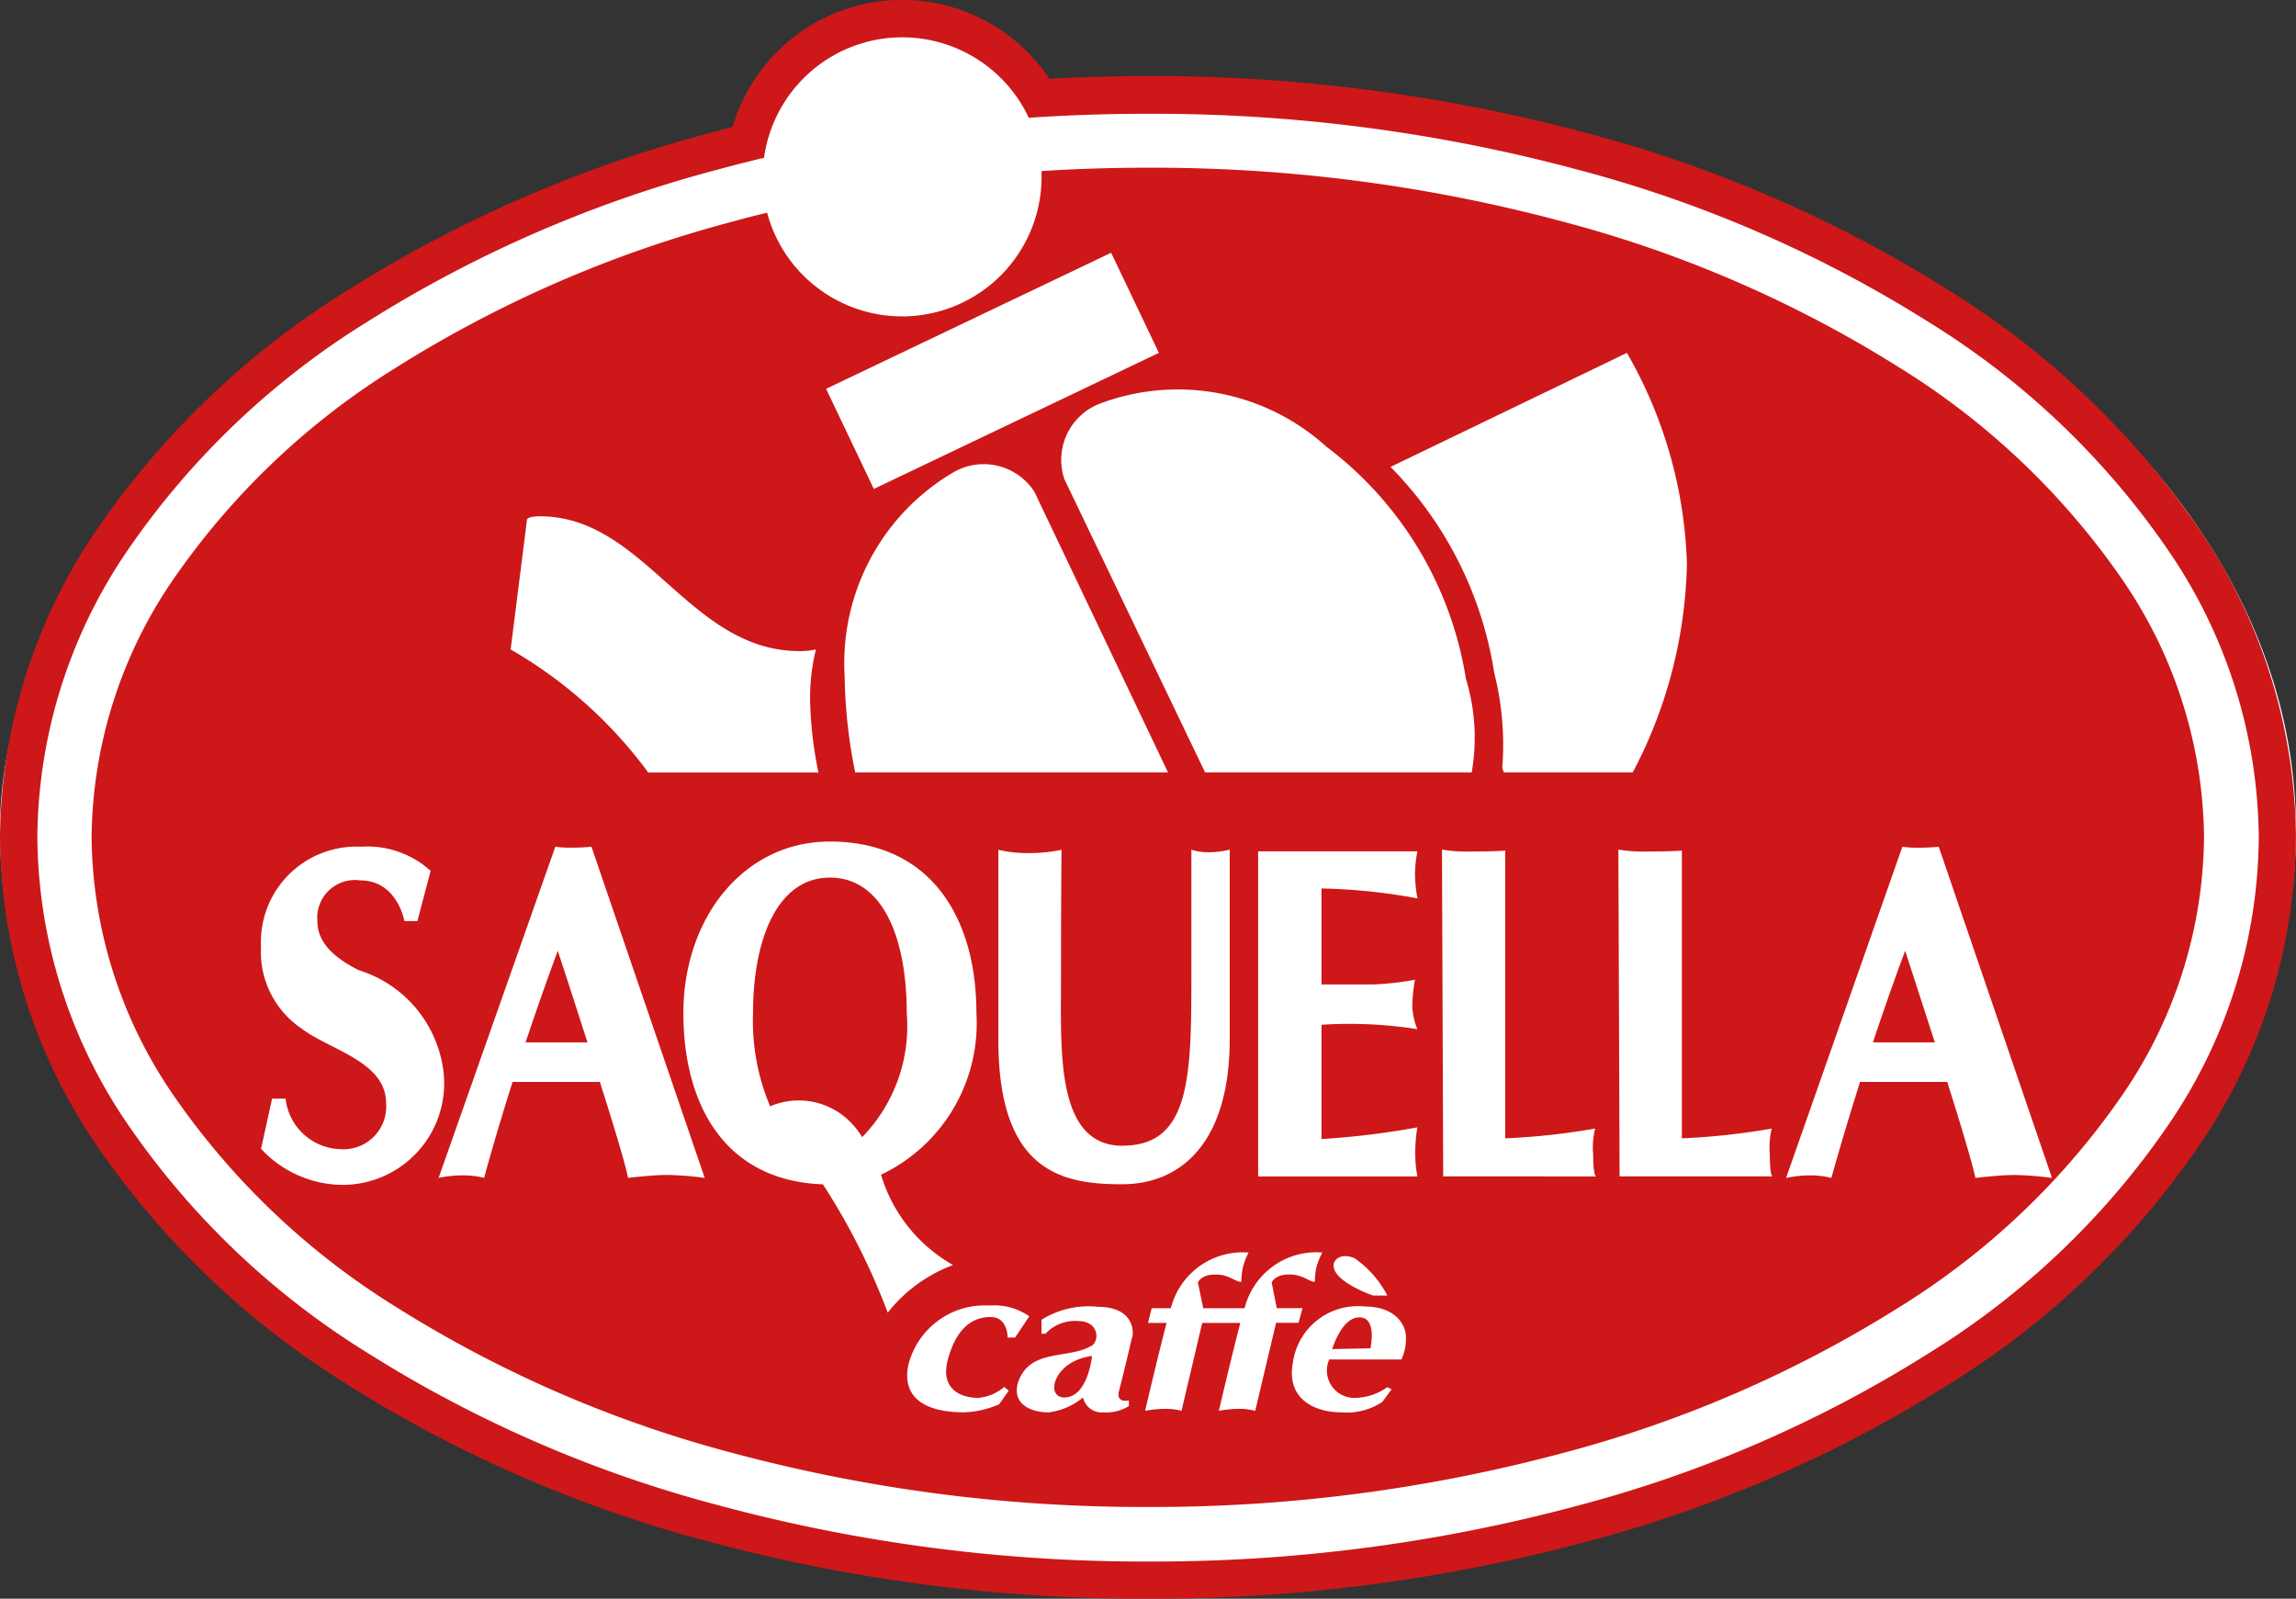 <svg xmlns="http://www.w3.org/2000/svg" viewBox="0 0 57.049 39.721">
  <rect x="0" y="0" width="57.049" height="39.721" fill="#333333" stroke="none"/>
  <defs>
    <style>
      .cls-1 {
        fill: #fff;
      }

      .cls-2 {
        fill: #cd1719;
      }
    </style>
  </defs>
  <g id="Group_3144" data-name="Group 3144" transform="translate(-365 -4044.001)">
    <g id="Group_3143" data-name="Group 3143" transform="translate(365 4043.999)">
      <path id="Path_2719" data-name="Path 2719" class="cls-1" d="M28.524-1.37c15.754,0,28.524,8.324,28.524,18.592S44.278,35.814,28.524,35.814,0,27.49,0,17.222C0,12.05,4.086,7.276,10.074,3.739A54.184,54.184,0,0,1,17.37.623c2.024-.8,2.091-3.029,4.555-3.4,1.294-.193,2.442,1.108,4.156,1.632A11.941,11.941,0,0,0,28.524-1.37Z" transform="translate(0 3.408)"/>
      <g id="Group_3142" data-name="Group 3142" transform="translate(0 0)">
        <g id="Group_633" data-name="Group 633" transform="translate(18.711 21.807)">
          <path id="Path_625" data-name="Path 625" class="cls-2" d="M-1.28,0C-2.572,0-3.189,1.506-3.189,3.365a5.444,5.444,0,0,0,.425,2.318,1.8,1.8,0,0,1,1.94.339,2.025,2.025,0,0,1,.347.426A3.954,3.954,0,0,0,.63,3.365C.63,1.506.038,0-1.28,0" transform="translate(3.189 0)"/>
        </g>
        <g id="Group_634" data-name="Group 634" transform="translate(33.099 32.733)">
          <path id="Path_626" data-name="Path 626" class="cls-2" d="M-.453,0C-.741,0-.974.331-1.13.788L-.178.77S0,0-.453,0" transform="translate(1.13)"/>
        </g>
        <g id="Group_635" data-name="Group 635" transform="translate(46.534 23.625)">
          <path id="Path_627" data-name="Path 627" class="cls-2" d="M-.538,0c-.3.806-.569,1.577-.8,2.275H.2C-.191,1.062-.538,0-.538,0" transform="translate(1.341)"/>
        </g>
        <g id="Group_636" data-name="Group 636" transform="translate(26.195 33.692)">
          <path id="Path_628" data-name="Path 628" class="cls-2" d="M-.169-.691C.418-.691.52-1.723.52-1.723-.444-1.6-.654-.691-.169-.691" transform="translate(0.42 1.723)"/>
        </g>
        <g id="Group_637" data-name="Group 637" transform="translate(2.276 4.169)">
          <path id="Path_629" data-name="Path 629" class="cls-2" d="M-3.475-14.319a2.3,2.3,0,0,1-.976-2.011,2.372,2.372,0,0,1,2.485-2.485,2.332,2.332,0,0,1,1.73.6l-.329,1.247H-.888s-.174-1.011-1.1-1.011A.937.937,0,0,0-3.05-16.967c0,.364.186.8,1.03,1.22A3.022,3.022,0,0,1,.094-13.127a2.525,2.525,0,0,1-2.778,2.7,2.792,2.792,0,0,1-1.766-.883l.275-1.247h.335A1.413,1.413,0,0,0-2.475-11.3a1.063,1.063,0,0,0,1.132-1.147c0-1.047-1.449-1.329-2.132-1.875M2.159-26.947s.012-.078.323-.078c2.611,0,3.7,3.349,6.448,3.349a1.658,1.658,0,0,0,.407-.042A5.069,5.069,0,0,0,9.2-22.243a9.687,9.687,0,0,0,.2,1.584H5.171a11.149,11.149,0,0,0-3.419-3.058Zm14.514-6.626,1.186,2.488-7.083,3.38L9.59-30.192Zm5.365,4.831a8.983,8.983,0,0,1,3.449,5.752,4.992,4.992,0,0,1,.144,2.33H19.008s-2.988-6.226-3.5-7.294a1.5,1.5,0,0,1,.85-1.857,5.5,5.5,0,0,1,5.676,1.068m7.454-2.342a11.14,11.14,0,0,1,1.491,5.243,11.573,11.573,0,0,1-1.347,5.182h-3.2l-.042-.108a7.3,7.3,0,0,0-.2-2.372,9.314,9.314,0,0,0-2.575-5.112Zm3.622,20.461H29.306l-.03-8.119a4.131,4.131,0,0,0,.778.046c.581,0,.8-.023.8-.023v7.15a16.973,16.973,0,0,0,2.233-.243,1.965,1.965,0,0,0-.048.644c0,.523.06.545.072.546m3.221-8.191a2.836,2.836,0,0,0,.413.023c.269,0,.491-.023.491-.023l2.814,8.228a8.367,8.367,0,0,0-.922-.073c-.389,0-.981.073-.981.073-.072-.349-.366-1.333-.7-2.385H35.281c-.454,1.436-.712,2.385-.712,2.385a2.072,2.072,0,0,0-.533-.063,2.888,2.888,0,0,0-.593.063ZM24.923-10.624l-.03-8.119a4.009,4.009,0,0,0,.772.046c.587,0,.8-.023.8-.023v7.15a16.973,16.973,0,0,0,2.233-.243,1.965,1.965,0,0,0-.048.644c0,.523.066.545.072.546Zm-.641-6.908a14.639,14.639,0,0,0-2.383-.246v2.385h1.275a7.1,7.1,0,0,0,1.048-.118,4.079,4.079,0,0,0-.066.646,1.628,1.628,0,0,0,.126.583,10.817,10.817,0,0,0-2.383-.109v2.839a19.727,19.727,0,0,0,2.383-.291,3.772,3.772,0,0,0-.053.628,3.078,3.078,0,0,0,.053.592H20.325V-18.7h3.958a2.87,2.87,0,0,0-.06.565,3.526,3.526,0,0,0,.06.6M22.2-8.408c0-.176.222-.319.527-.179a2.553,2.553,0,0,1,.808.924h-.353S22.2-8,22.2-8.408m1.682,2.332h-1.79a.681.681,0,0,0,.641.956,1.427,1.427,0,0,0,.8-.267l.108.054-.228.31a1.578,1.578,0,0,1-1.012.261c-.713,0-1.371-.358-1.215-1.22a1.629,1.629,0,0,1,1.8-1.408c.718,0,1.018.425,1.012.777a1.186,1.186,0,0,1-.114.537M20.253-4.8a1.577,1.577,0,0,0-.413-.048,2.9,2.9,0,0,0-.491.048s.329-1.406.533-2.184h-.946L18.421-4.8a1.577,1.577,0,0,0-.413-.048,2.9,2.9,0,0,0-.491.048s.329-1.406.533-2.184h-.461l.09-.364h.473c.006-.011.006-.021.012-.031a1.842,1.842,0,0,1,1.923-1.353,1.744,1.744,0,0,0-.144.382,1.961,1.961,0,0,0-.036.346c-.162,0-.287-.182-.647-.182s-.431.2-.431.2l.132.637h1.024c.006-.011.006-.021.012-.031a1.837,1.837,0,0,1,1.922-1.353,1.951,1.951,0,0,0-.15.382,1.994,1.994,0,0,0-.035.346c-.156,0-.282-.182-.641-.182s-.431.2-.431.2l.126.637h.64l-.1.364h-.557ZM17.194-6.631c-.06.261-.24,1.014-.325,1.335s.246.237.246.237v.14a1.073,1.073,0,0,1-.641.158.474.474,0,0,1-.5-.37,1.641,1.641,0,0,1-.862.37c-.419,0-.935-.2-.742-.777.3-.8,1.209-.55,1.772-.856.251-.084.263-.637-.3-.637a1,1,0,0,0-.8.316h-.1v-.346a2.191,2.191,0,0,1,1.408-.322c.784,0,.9.492.85.753M13.356-5.12a1.137,1.137,0,0,0,.659-.273l.114.091-.239.34a2.4,2.4,0,0,1-.862.2c-.419,0-1.6-.054-1.4-1.153a1.955,1.955,0,0,1,2.024-1.5,1.515,1.515,0,0,1,.987.267l-.353.528H14.1s.011-.51-.42-.51-.838.242-1.06,1.04.384.968.736.968M10.314-20.66a12.68,12.68,0,0,1-.263-2.388,5.5,5.5,0,0,1,2.736-5.089,1.5,1.5,0,0,1,1.982.508l3.317,6.969Zm6.646,9.272c1.665,0,1.706-1.684,1.706-4.177v-3.177a1.341,1.341,0,0,0,.438.064,2.236,2.236,0,0,0,.515-.064v4.7c0,2.594-1.221,3.613-2.676,3.613s-3.072-.282-3.072-3.577v-4.733a3.161,3.161,0,0,0,.76.082,3.965,3.965,0,0,0,.808-.082s-.012,1.375-.012,3.185-.138,4.169,1.533,4.169M11.122-7.238a16.64,16.64,0,0,0-1.611-3.189c-2.425-.087-3.467-1.959-3.467-4.257,0-2.352,1.491-4.26,3.64-4.26,2.515,0,3.641,1.907,3.641,4.26a4.166,4.166,0,0,1-2.37,4.018,3.843,3.843,0,0,0,1.79,2.244,3.717,3.717,0,0,0-1.623,1.183M5.656-10.66c-.4,0-.987.073-.987.073-.066-.349-.366-1.333-.7-2.385H1.8c-.455,1.436-.707,2.385-.707,2.385a2.091,2.091,0,0,0-.539-.063,2.96,2.96,0,0,0-.592.063l2.9-8.228a2.789,2.789,0,0,0,.407.023c.275,0,.491-.023.491-.023l2.814,8.228a8.2,8.2,0,0,0-.916-.073M-1.086-7.374a30.084,30.084,0,0,0,8.37,3.626,39.307,39.307,0,0,0,10.3,1.337,39.307,39.307,0,0,0,10.3-1.337,30.092,30.092,0,0,0,8.37-3.626,18.621,18.621,0,0,0,5.568-5.307,11.48,11.48,0,0,0,2.006-6.368,11.481,11.481,0,0,0-2.006-6.368,18.619,18.619,0,0,0-5.568-5.306,30.075,30.075,0,0,0-8.37-3.627,39.307,39.307,0,0,0-10.3-1.336q-1.329,0-2.64.083v.144a3.467,3.467,0,0,1-3.468,3.467,3.473,3.473,0,0,1-3.352-2.576q-.422.1-.844.218a30.067,30.067,0,0,0-8.37,3.627,18.619,18.619,0,0,0-5.568,5.306A11.48,11.48,0,0,0-8.66-19.049a11.48,11.48,0,0,0,2.006,6.368A18.621,18.621,0,0,0-1.086-7.374" transform="translate(8.66 35.686)"/>
        </g>
        <g id="Group_638" data-name="Group 638" transform="translate(0 0)">
          <path id="Path_630" data-name="Path 630" class="cls-2" d="M-2.115-9.18a19.916,19.916,0,0,1,5.97-5.7A31.293,31.293,0,0,1,12.6-18.672q.557-.15,1.114-.284a3.47,3.47,0,0,1,3.436-2.993,3.475,3.475,0,0,1,3.143,2c.977-.068,1.97-.1,2.964-.1a40.647,40.647,0,0,1,10.658,1.384,31.3,31.3,0,0,1,8.742,3.794,19.827,19.827,0,0,1,5.969,5.7,12.777,12.777,0,0,1,2.228,7.108,12.777,12.777,0,0,1-2.228,7.108,19.827,19.827,0,0,1-5.969,5.7,31.283,31.283,0,0,1-8.742,3.793,40.622,40.622,0,0,1-10.658,1.384A40.628,40.628,0,0,1,12.6,14.529a31.275,31.275,0,0,1-8.741-3.793,19.916,19.916,0,0,1-5.97-5.7A12.781,12.781,0,0,1-4.342-2.071,12.781,12.781,0,0,1-2.115-9.18m5.467,20.7a32.24,32.24,0,0,0,9,3.909,41.509,41.509,0,0,0,10.9,1.417,41.578,41.578,0,0,0,10.9-1.417,32.282,32.282,0,0,0,9-3.909A20.783,20.783,0,0,0,49.4,5.547a13.737,13.737,0,0,0,2.377-7.618A13.741,13.741,0,0,0,49.4-9.691a20.79,20.79,0,0,0-6.245-5.97,32.3,32.3,0,0,0-9-3.909,41.6,41.6,0,0,0-10.9-1.416c-.814,0-1.634.023-2.449.068a4.406,4.406,0,0,0-3.658-1.961,4.405,4.405,0,0,0-2.9,1.094,4.42,4.42,0,0,0-1.317,2.064c-.191.05-.383.1-.569.151a32.258,32.258,0,0,0-9,3.909,20.868,20.868,0,0,0-6.245,5.97A13.736,13.736,0,0,0-5.27-2.071,13.733,13.733,0,0,0-2.893,5.547a20.86,20.86,0,0,0,6.245,5.97" transform="translate(5.27 22.878)"/>
        </g>
        <g id="Group_639" data-name="Group 639" transform="translate(13.059 23.625)">
          <path id="Path_631" data-name="Path 631" class="cls-2" d="M0-1.525H1.538C1.15-2.738.8-3.8.8-3.8.5-2.994.234-2.223,0-1.525" transform="translate(0 3.8)"/>
        </g>
      </g>
    </g>
  </g>
</svg>
